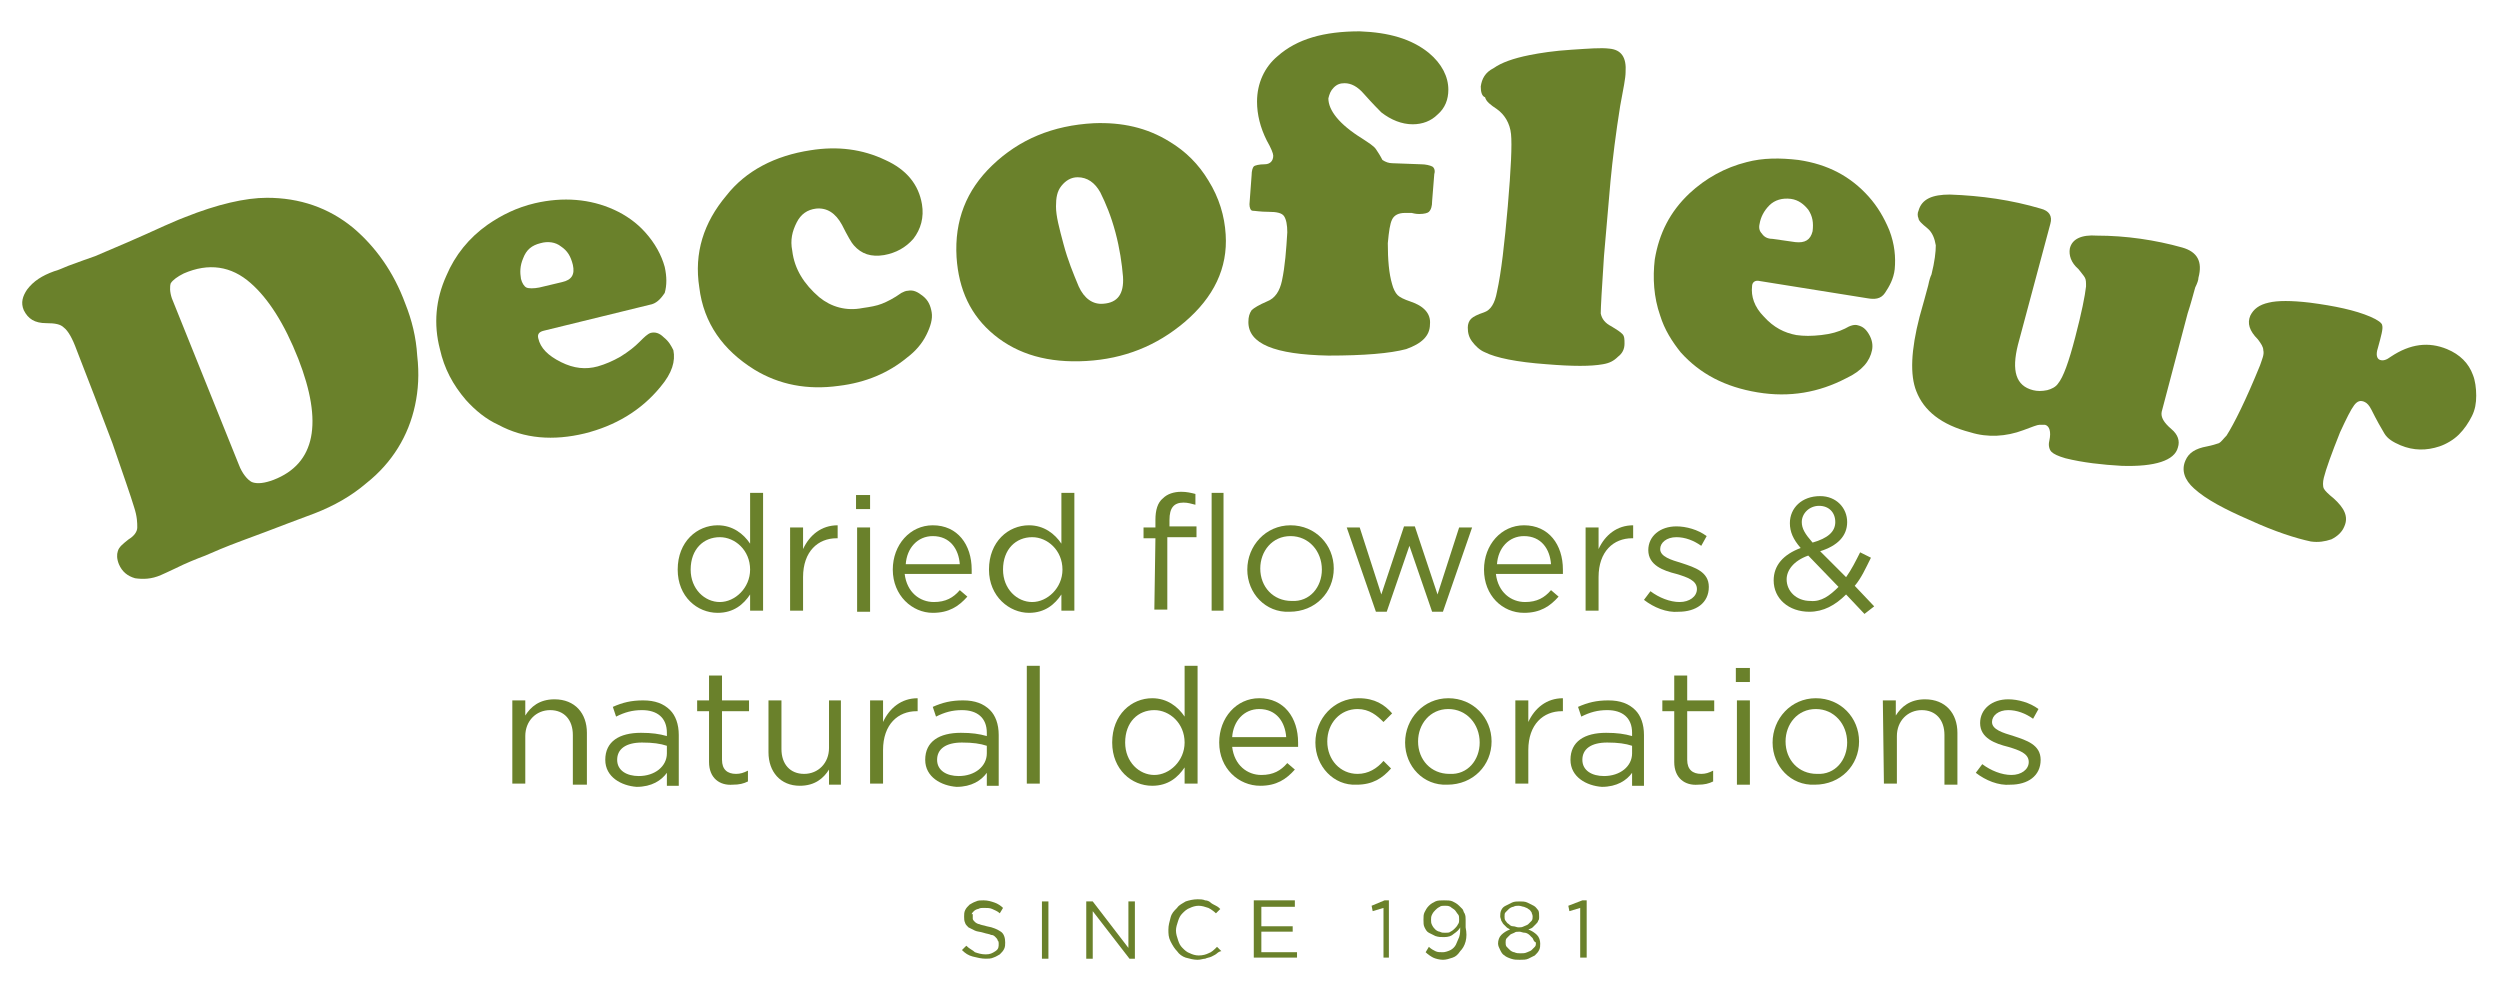 <svg enable-background="new 0 0 231.3 91" viewBox="0 0 231.3 91" xmlns="http://www.w3.org/2000/svg"><g fill="#6a812b"><path d="m20.4 50.8-1.4.6c-.8.3-1.8.7-2.8 1.2-.6.3-1.1.5-1.3.6-.9.4-1.7.4-2.4.3-.7-.2-1.2-.6-1.5-1.3-.2-.5-.2-.9-.1-1.2.1-.4.5-.7 1-1.1.5-.3.8-.7.8-1.1s0-1-.3-1.9c-.3-1-1-3-2-5.9-1.1-2.9-2.2-5.8-3.3-8.6-.4-1.1-.8-1.8-1.2-2.1-.3-.3-.8-.4-1.6-.4-1.1 0-1.7-.4-2.1-1.2-.3-.7-.1-1.3.3-1.9.6-.8 1.4-1.3 2.5-1.7.4-.1.8-.3 1.3-.5 1.1-.4 1.9-.7 2.5-.9 1.9-.8 4-1.7 6.4-2.8.5-.2 1.1-.5 1.9-.8 3-1.2 5.6-1.8 7.6-1.8 3 0 5.7.9 8 2.8 2 1.7 3.7 4 4.8 7 .6 1.5 1 3.1 1.1 4.8.2 1.7.1 3.2-.2 4.6-.6 2.8-2.1 5.3-4.5 7.2-1.4 1.2-3 2.1-4.8 2.8l-2.4.9-2.1.8c-1.6.6-3 1.1-4.2 1.6zm-4.5-23.2 6.2 15.4c.3.8.8 1.4 1.2 1.6.5.2 1.2.1 2-.2 3.9-1.5 4.6-5.3 2.3-11.2-1.3-3.3-2.8-5.6-4.4-7-1.8-1.6-3.9-1.9-6.2-.9-.6.3-1 .6-1.2.9-.1.3-.1.8.1 1.4z"/><path d="m60.1 28.2-9.8 2.4c-.4.1-.6.3-.5.7.2.9.9 1.6 2.1 2.2s2.3.7 3.4.4c.7-.2 1.4-.5 2.1-.9.8-.5 1.3-.9 1.8-1.4.4-.4.7-.7 1-.8.4-.1.8 0 1.2.4.5.4.7.8.9 1.2.2 1-.1 2.1-1.2 3.4-1.8 2.2-4.2 3.6-7 4.3-2.9.7-5.6.5-8-.8-1.1-.5-2.1-1.3-3-2.3-1.2-1.4-2-2.9-2.4-4.7-.6-2.3-.4-4.6.6-6.8.8-1.9 2.1-3.5 3.8-4.7 1.3-.9 2.7-1.6 4.4-2 2.6-.6 5.1-.4 7.3.6 1.1.5 2.1 1.2 2.9 2.1.9 1 1.5 2.1 1.8 3.2.2.9.2 1.7 0 2.4-.4.6-.8 1-1.4 1.1zm-10.2-1.6 2.1-.5c.9-.2 1.2-.7 1-1.6-.2-.8-.5-1.3-1.1-1.7-.5-.4-1.2-.5-1.9-.3-.8.2-1.3.6-1.6 1.4-.3.7-.3 1.3-.2 1.9.1.4.3.7.5.8s.7.1 1.2 0z"/><path d="m75 13.9c2.5-.4 4.8-.1 6.9.9 2 .9 3.1 2.3 3.4 4.1.2 1.2-.1 2.3-.8 3.2-.7.8-1.6 1.3-2.7 1.5-1.2.2-2.1-.1-2.8-.9-.2-.2-.6-.9-1.1-1.9-.6-1.1-1.4-1.6-2.4-1.5-.8.1-1.4.5-1.8 1.3s-.6 1.6-.4 2.6c.2 1.7 1.1 3.1 2.5 4.3 1.1.9 2.5 1.3 4 1 .7-.1 1.3-.2 1.8-.4s1.1-.5 1.8-1c.2-.1.4-.2.6-.2.5-.1.9.1 1.4.5s.7.9.8 1.5-.1 1.3-.5 2.1-1 1.5-1.8 2.1c-1.7 1.4-3.8 2.3-6.3 2.6-2.9.4-5.5-.1-7.8-1.5-2.9-1.8-4.7-4.3-5.1-7.6-.5-3.2.4-6 2.5-8.5 1.8-2.3 4.5-3.7 7.8-4.2z"/><path d="m101.2 11.4c2.6-.1 4.9.4 7 1.7 1.5.9 2.7 2.1 3.6 3.6 1 1.6 1.5 3.3 1.6 5 .2 3.1-1.1 5.8-3.8 8.1-2.6 2.2-5.6 3.4-9.1 3.6s-6.3-.6-8.5-2.4-3.3-4.2-3.5-7.2c-.2-3.4.9-6.2 3.3-8.5 2.5-2.4 5.6-3.7 9.4-3.9zm-1.5 5c-.6 0-1.1.3-1.5.8s-.5 1.1-.5 1.9c0 .9.3 2 .7 3.5s.9 2.7 1.4 3.9c.5 1.1 1.3 1.7 2.3 1.6 1.3-.1 1.9-.9 1.8-2.5-.1-1.2-.3-2.6-.7-4.1s-.9-2.7-1.4-3.7c-.5-.9-1.2-1.4-2.1-1.4z"/><path d="m128.8 15.1 2.7.1c.4 0 .8.1 1 .2s.3.4.2.7l-.2 2.5c0 .5-.1.8-.3 1-.1.1-.4.2-.9.2-.1 0-.3 0-.7-.1-.3 0-.5 0-.6 0-.6 0-1 .2-1.2.6s-.3 1.1-.4 2.2c0 1.5.1 2.8.4 3.8.1.4.3.8.5 1s.6.4 1.2.6c1.2.4 1.9 1.1 1.8 2.1 0 1.1-.8 1.8-2.2 2.3-1.5.4-3.9.6-7.2.6-5-.1-7.4-1.1-7.4-3.1 0-.5.1-.8.3-1.1.2-.2.7-.5 1.4-.8.8-.3 1.2-1 1.4-1.9.3-1.4.4-2.9.5-4.5 0-.7-.1-1.2-.3-1.5s-.7-.4-1.4-.4c-.8 0-1.3-.1-1.5-.1s-.3-.3-.3-.6l.2-2.7c0-.4.1-.7.2-.8s.5-.2 1-.2.8-.3.8-.8c0-.2-.2-.7-.6-1.4-.6-1.2-.9-2.4-.9-3.6 0-1.7.7-3.2 1.9-4.2 1.8-1.6 4.3-2.3 7.6-2.3 2.7.1 4.8.7 6.4 2 1.2 1 1.8 2.2 1.8 3.4 0 .9-.3 1.7-1 2.3-.6.6-1.4.9-2.3.9-1 0-2-.4-2.9-1.1-.2-.2-.8-.8-1.6-1.7-.6-.7-1.2-1-1.8-1-.4 0-.7.1-1 .4s-.4.6-.5 1c0 1.1 1 2.4 3.1 3.7.6.4 1.1.7 1.3 1s.4.6.6 1c.3.2.6.3.9.3z"/><path d="m149 16.8-.6 6.9c-.2 3-.3 4.8-.3 5.3.1.5.4.9 1 1.2.5.3.8.5 1 .7s.2.5.2.9c0 .5-.2.9-.6 1.2-.4.4-.8.6-1.4.7-1.1.2-2.8.2-5.2 0-2.8-.2-4.7-.6-5.7-1.1-.5-.2-.9-.6-1.2-1s-.4-.8-.4-1.3c0-.3.1-.6.3-.8s.6-.4 1.2-.6 1-.8 1.2-1.9c.4-1.8.7-4.5 1-7.9.3-3.5.4-5.7.3-6.7s-.6-1.8-1.3-2.3c-.6-.4-1-.7-1.1-1.1-.3-.1-.4-.5-.4-1 .1-.7.4-1.3 1.2-1.7.7-.5 1.8-.9 3.3-1.2 1-.2 2.3-.4 3.9-.5s2.7-.2 3.5-.1c1.1.1 1.6.8 1.5 2.2 0 .5-.2 1.5-.5 3.1-.4 2.5-.7 4.9-.9 7z"/><path d="m172.8 27.6-10-1.6c-.4-.1-.7.1-.7.5-.1.9.2 1.9 1.1 2.8.9 1 1.9 1.5 3 1.7.7.1 1.4.1 2.3 0s1.6-.3 2.2-.6c.5-.3.9-.4 1.2-.3.4.1.7.3 1 .8s.4 1 .3 1.5c-.2 1-.9 1.9-2.4 2.6-2.5 1.3-5.2 1.8-8.2 1.3s-5.3-1.7-7.1-3.7c-.8-1-1.5-2.1-1.9-3.4-.6-1.7-.7-3.5-.5-5.2.4-2.4 1.4-4.4 3.2-6.1 1.5-1.4 3.3-2.4 5.3-2.9 1.5-.4 3.1-.4 4.8-.2 2.7.4 4.8 1.5 6.5 3.4.8.9 1.4 1.9 1.9 3.1.5 1.3.6 2.5.5 3.6-.1.9-.5 1.6-.9 2.2s-1 .6-1.6.5zm-8.8-5.5 2.1.3c.9.1 1.4-.2 1.6-1 .1-.8 0-1.4-.4-2-.4-.5-.9-.9-1.6-1-.8-.1-1.5.1-2 .6s-.8 1.1-.9 1.7c-.1.4 0 .7.2.9.2.3.5.5 1 .5z"/><path d="m189.7 20.7-3 11.2c-.6 2.4-.2 3.8 1.4 4.2.4.1.8.1 1.3 0 .4-.1.8-.3 1-.6.5-.6 1-2 1.6-4.3s.9-3.8 1-4.7c0-.4 0-.6-.1-.8s-.3-.4-.6-.8c-.7-.6-.9-1.3-.8-1.9.2-.9 1.1-1.3 2.5-1.2 2.7 0 5.4.4 7.9 1.1 1.4.4 1.9 1.3 1.5 2.8 0 .2-.1.5-.3.9-.2.7-.4 1.5-.7 2.4l-2.4 9.1c-.1.5.2 1 .9 1.6.6.5.8 1.1.6 1.7-.3 1.2-2.1 1.8-5.2 1.7-1.8-.1-3.6-.3-5.2-.7-.7-.2-1.1-.4-1.3-.6s-.3-.6-.2-1c.2-.9 0-1.4-.4-1.5-.2 0-.3 0-.5 0s-.7.2-1.5.5c-1.6.6-3.3.7-4.9.2-2.7-.7-4.3-2-5-3.8-.6-1.5-.5-3.8.3-6.9.3-1.1.6-2.1.8-2.9.1-.5.2-.8.3-1 .3-1.2.4-2.1.4-2.7-.1-.6-.3-1.2-.8-1.6s-.8-.7-.8-.9c-.1-.2-.1-.5 0-.7.3-1.1 1.3-1.5 2.9-1.5 2.9.1 5.7.5 8.4 1.3.8.2 1.1.7.9 1.4z"/><path d="m219.3 29.3c.7.3 1.1.6 1.1.8.1.3-.1 1-.4 2.1-.2.6-.1 1 .2 1.1s.6 0 1-.3c1.8-1.2 3.5-1.4 5.2-.7 1.2.5 2 1.3 2.4 2.4.2.5.3 1.2.3 1.9s-.1 1.3-.4 1.9-.7 1.2-1.2 1.7-1.2.9-1.8 1.1c-1.2.4-2.4.4-3.6-.1-.7-.3-1.2-.6-1.5-1.1s-.7-1.2-1.2-2.2c-.2-.4-.4-.6-.6-.7-.4-.2-.7-.1-1 .3s-.7 1.2-1.3 2.5c-.8 2-1.3 3.4-1.5 4.2-.1.4-.1.8 0 1s.4.5.9.9c1 .9 1.4 1.7 1 2.6-.2.5-.6.9-1.2 1.2-.6.2-1.2.3-1.9.2-1.4-.3-3.3-.9-5.7-2-2.3-1-4-1.9-5.1-2.9-.9-.8-1.2-1.7-.8-2.6.3-.7.9-1.1 2-1.3.5-.1.8-.2 1.1-.3.2-.1.4-.4.7-.7.7-1.1 1.8-3.3 3.1-6.5.2-.6.4-1 .3-1.4 0-.3-.2-.6-.5-1-.8-.8-1-1.5-.7-2.2.3-.6.8-1 1.7-1.2.8-.2 2.1-.2 3.8 0 2.3.3 4.2.7 5.6 1.3z"/><path d="m62.7 52.7c0-2.6 1.8-4.1 3.7-4.1 1.4 0 2.4.8 3 1.7v-4.7h1.2v10.9h-1.2v-1.5c-.6.9-1.5 1.7-3 1.7-1.9 0-3.7-1.5-3.7-4zm6.7 0c0-1.8-1.4-3-2.8-3-1.5 0-2.7 1.1-2.7 3 0 1.8 1.3 3 2.7 3s2.8-1.3 2.8-3z"/><path d="m73.1 48.8h1.2v2c.6-1.3 1.7-2.2 3.2-2.2v1.2h-.1c-1.7 0-3.1 1.2-3.1 3.6v3.1h-1.2z"/><path d="m79.2 45.8h1.3v1.3h-1.3zm.1 3h1.2v7.8h-1.2z"/><path d="m82.6 52.7c0-2.3 1.6-4.1 3.7-4.1 2.3 0 3.6 1.8 3.6 4.1v.4h-6.2c.2 1.7 1.4 2.6 2.7 2.6 1.1 0 1.8-.4 2.4-1.1l.7.6c-.8.9-1.7 1.5-3.2 1.5-1.9 0-3.7-1.6-3.7-4zm6.2-.5c-.1-1.4-.9-2.6-2.5-2.6-1.4 0-2.4 1.1-2.5 2.6z"/><path d="m91.5 52.7c0-2.6 1.8-4.1 3.7-4.1 1.4 0 2.4.8 3 1.7v-4.7h1.2v10.9h-1.2v-1.5c-.6.9-1.5 1.7-3 1.7-1.8 0-3.7-1.5-3.7-4zm6.8 0c0-1.8-1.4-3-2.8-3-1.5 0-2.7 1.1-2.7 3 0 1.8 1.3 3 2.7 3s2.8-1.3 2.8-3z"/><path d="m106.9 49.8h-1.1v-1h1.1v-.7c0-.9.2-1.6.7-2 .4-.4 1-.6 1.7-.6.5 0 .9.1 1.3.2v1c-.4-.1-.7-.2-1.1-.2-.9 0-1.3.5-1.3 1.6v.6h2.5v1h-2.7v6.7h-1.2zm5.2-4.2h1.1v10.9h-1.1z"/><path d="m115.4 52.7c0-2.2 1.7-4.1 4-4.1s4 1.8 4 4c0 2.2-1.7 4-4.1 4-2.2.1-3.9-1.7-3.9-3.9zm6.9 0c0-1.7-1.2-3.1-2.9-3.1s-2.8 1.4-2.8 3c0 1.7 1.2 3 2.9 3 1.7.1 2.8-1.3 2.8-2.9z"/><path d="m124.6 48.8h1.2l2 6.2 2.1-6.3h1l2.1 6.3 2-6.2h1.2l-2.7 7.8h-1l-2.1-6.1-2.1 6.1h-1z"/><path d="m137.3 52.7c0-2.3 1.6-4.1 3.7-4.1 2.3 0 3.6 1.8 3.6 4.1v.4h-6.2c.2 1.7 1.4 2.6 2.7 2.6 1.1 0 1.8-.4 2.4-1.1l.7.6c-.8.9-1.7 1.5-3.2 1.5-2 0-3.7-1.6-3.7-4zm6.2-.5c-.1-1.4-.9-2.6-2.5-2.6-1.4 0-2.4 1.1-2.5 2.6z"/><path d="m146.7 48.8h1.2v2c.6-1.3 1.7-2.2 3.2-2.2v1.2h-.1c-1.7 0-3.1 1.2-3.1 3.6v3.1h-1.2z"/><path d="m152.1 55.5.6-.8c.8.6 1.8 1 2.7 1s1.6-.5 1.6-1.2c0-.8-.9-1.1-1.9-1.4-1.2-.3-2.6-.8-2.6-2.2 0-1.3 1.1-2.2 2.6-2.2.9 0 2 .3 2.8.9l-.5.9c-.7-.5-1.5-.8-2.3-.8-.9 0-1.5.5-1.5 1.1 0 .7 1 1 2 1.3 1.2.4 2.5.8 2.5 2.2 0 1.5-1.2 2.3-2.8 2.3-1.1.1-2.3-.4-3.2-1.1z"/><path d="m170.8 55c-1 1-2.1 1.6-3.4 1.6-1.9 0-3.3-1.2-3.3-2.9 0-1.4.9-2.4 2.5-3-.7-.8-1-1.5-1-2.3 0-1.4 1.1-2.5 2.8-2.5 1.5 0 2.5 1.1 2.5 2.4 0 1.3-.9 2.2-2.5 2.7l2.4 2.4c.5-.7.9-1.5 1.3-2.3l1 .5c-.5 1-.9 1.9-1.5 2.6l1.8 1.9-.9.7zm-.7-.7-2.8-2.9c-1.4.5-2 1.4-2 2.2 0 1.1.9 2 2.2 2 1 .1 1.8-.5 2.6-1.3zm-.3-6c0-.9-.6-1.5-1.5-1.5s-1.6.7-1.6 1.5c0 .6.3 1.1 1 1.9 1.4-.4 2.1-1 2.1-1.9z"/><path d="m47.4 64.8h1.2v1.4c.5-.8 1.3-1.5 2.7-1.5 1.9 0 3 1.3 3 3.1v4.8h-1.3v-4.6c0-1.4-.8-2.3-2.1-2.3s-2.3 1-2.3 2.4v4.4h-1.2z"/><path d="m56 70.3c0-1.7 1.3-2.5 3.3-2.5 1 0 1.7.1 2.4.3v-.3c0-1.4-.9-2.1-2.3-2.1-.9 0-1.6.2-2.4.6l-.3-.9c.9-.4 1.7-.6 2.8-.6s1.9.3 2.5.9c.5.5.8 1.3.8 2.3v4.7h-1.1v-1.2c-.5.7-1.4 1.3-2.8 1.3-1.4-.1-2.9-.9-2.9-2.5zm5.7-.6v-.7c-.6-.2-1.3-.3-2.3-.3-1.5 0-2.3.6-2.3 1.6 0 1 .9 1.5 2 1.5 1.5 0 2.6-.9 2.6-2.1z"/><path d="m65.6 70.5v-4.7h-1.1v-1h1.1v-2.3h1.2v2.3h2.5v1h-2.5v4.5c0 .9.5 1.3 1.3 1.3.4 0 .7-.1 1.1-.3v1c-.4.2-.8.3-1.4.3-1.2.1-2.2-.6-2.2-2.1z"/><path d="m71.1 69.6v-4.8h1.2v4.5c0 1.4.8 2.3 2.1 2.3s2.3-1 2.3-2.4v-4.4h1.1v7.8h-1.1v-1.4c-.5.8-1.3 1.5-2.7 1.5-1.8 0-2.9-1.3-2.9-3.1z"/><path d="m80.5 64.8h1.2v2c.6-1.3 1.7-2.2 3.2-2.2v1.2h-.1c-1.7 0-3.1 1.2-3.1 3.6v3.1h-1.2z"/><path d="m85.6 70.3c0-1.7 1.3-2.5 3.3-2.5 1 0 1.7.1 2.4.3v-.3c0-1.4-.9-2.1-2.3-2.1-.9 0-1.6.2-2.4.6l-.3-.9c.9-.4 1.7-.6 2.8-.6s1.9.3 2.5.9c.5.5.8 1.3.8 2.3v4.7h-1.1v-1.2c-.5.7-1.4 1.3-2.8 1.3-1.4-.1-2.9-.9-2.9-2.5zm5.7-.6v-.7c-.6-.2-1.3-.3-2.3-.3-1.5 0-2.3.6-2.3 1.6 0 1 .9 1.5 2 1.5 1.5 0 2.6-.9 2.6-2.1z"/><path d="m95 61.6h1.2v10.9h-1.2z"/><path d="m102.9 68.7c0-2.6 1.8-4.1 3.7-4.1 1.4 0 2.4.8 3 1.7v-4.7h1.2v10.9h-1.2v-1.5c-.6.9-1.5 1.7-3 1.7-1.9 0-3.7-1.5-3.7-4zm6.7 0c0-1.8-1.4-3-2.8-3-1.5 0-2.7 1.1-2.7 3 0 1.8 1.3 3 2.7 3s2.8-1.3 2.8-3z"/><path d="m112.8 68.7c0-2.3 1.6-4.1 3.7-4.1 2.3 0 3.6 1.8 3.6 4.1v.4h-6.1c.2 1.7 1.4 2.6 2.7 2.6 1.1 0 1.8-.4 2.4-1.1l.7.6c-.8.9-1.7 1.5-3.2 1.5-2 0-3.8-1.6-3.8-4zm6.2-.5c-.1-1.4-.9-2.6-2.5-2.6-1.4 0-2.4 1.1-2.5 2.6z"/><path d="m121.7 68.7c0-2.2 1.7-4.1 4-4.1 1.5 0 2.4.6 3.1 1.4l-.8.8c-.6-.6-1.3-1.2-2.4-1.2-1.6 0-2.8 1.3-2.8 3 0 1.7 1.2 3 2.8 3 1 0 1.8-.5 2.4-1.2l.7.7c-.8.9-1.7 1.5-3.2 1.5-2.1.1-3.8-1.7-3.8-3.9z"/><path d="m130 68.7c0-2.2 1.7-4.1 4-4.1s4 1.8 4 4c0 2.2-1.7 4-4.1 4-2.2.1-3.9-1.7-3.9-3.9zm6.9 0c0-1.7-1.2-3.1-2.9-3.1s-2.8 1.4-2.8 3c0 1.7 1.2 3 2.9 3 1.7.1 2.8-1.3 2.8-2.9z"/><path d="m140.2 64.8h1.2v2c.6-1.3 1.7-2.2 3.2-2.2v1.2h-.1c-1.7 0-3.1 1.2-3.1 3.6v3.1h-1.2z"/><path d="m145.3 70.3c0-1.7 1.3-2.5 3.3-2.5 1 0 1.7.1 2.4.3v-.3c0-1.4-.9-2.1-2.3-2.1-.9 0-1.6.2-2.4.6l-.3-.9c.9-.4 1.7-.6 2.8-.6s1.9.3 2.5.9c.5.5.8 1.3.8 2.3v4.7h-1.1v-1.2c-.5.7-1.4 1.3-2.8 1.3-1.4-.1-2.9-.9-2.9-2.5zm5.7-.6v-.7c-.6-.2-1.3-.3-2.3-.3-1.5 0-2.3.6-2.3 1.6 0 1 .9 1.5 2 1.5 1.5 0 2.6-.9 2.6-2.1z"/><path d="m154.9 70.5v-4.7h-1.1v-1h1.1v-2.3h1.2v2.3h2.5v1h-2.5v4.5c0 .9.5 1.3 1.3 1.3.4 0 .7-.1 1.1-.3v1c-.4.2-.8.3-1.4.3-1.2.1-2.2-.6-2.2-2.1z"/><path d="m160.6 61.8h1.3v1.3h-1.3zm.1 3h1.2v7.8h-1.2z"/><path d="m164 68.7c0-2.2 1.7-4.1 4-4.1s4 1.8 4 4c0 2.2-1.7 4-4.1 4-2.2.1-3.9-1.7-3.9-3.9zm6.9 0c0-1.7-1.2-3.1-2.9-3.1s-2.8 1.4-2.8 3c0 1.7 1.2 3 2.9 3 1.7.1 2.8-1.3 2.8-2.9z"/><path d="m174.2 64.8h1.2v1.4c.5-.8 1.3-1.5 2.7-1.5 1.9 0 3 1.3 3 3.1v4.8h-1.2v-4.6c0-1.4-.8-2.3-2.1-2.3s-2.3 1-2.3 2.4v4.4h-1.2z"/><path d="m182.8 71.5.6-.8c.8.6 1.8 1 2.7 1s1.6-.5 1.6-1.2c0-.8-.9-1.1-1.9-1.4-1.2-.3-2.6-.8-2.6-2.2 0-1.3 1.1-2.2 2.6-2.2.9 0 2 .3 2.8.9l-.5.9c-.7-.5-1.5-.8-2.3-.8-.9 0-1.5.5-1.5 1.1 0 .7 1 1 2 1.3 1.2.4 2.5.8 2.5 2.2 0 1.5-1.2 2.3-2.8 2.3-1.1.1-2.3-.4-3.2-1.1z"/><path d="m90 85c0 .1.1.2.2.3s.3.2.4.2c.2.1.4.1.7.2.6.1 1 .3 1.3.5s.4.6.4 1c0 .2 0 .4-.1.6s-.2.3-.4.5c-.2.1-.3.2-.6.3-.2.1-.5.1-.7.1-.4 0-.8-.1-1.2-.2s-.7-.3-1-.6l.4-.4c.3.3.6.4.8.6.3.1.6.2 1 .2s.6-.1.9-.3.3-.4.3-.7c0-.1 0-.2-.1-.3 0-.1-.1-.2-.2-.3s-.2-.2-.4-.2c-.2-.1-.4-.1-.7-.2s-.6-.1-.8-.2-.4-.2-.6-.3c-.1-.1-.3-.3-.3-.4-.1-.2-.1-.4-.1-.6s0-.4.1-.6.2-.3.4-.5c.2-.1.3-.2.6-.3.2-.1.4-.1.7-.1.4 0 .7.1 1 .2s.6.3.8.5l-.3.5c-.2-.2-.5-.3-.7-.4s-.5-.1-.8-.1c-.2 0-.3 0-.5.1-.1 0-.3.1-.4.2s-.2.2-.2.3c.1-.1.1 0 .1.1z"/><path d="m97 83.4v5.3h-.6v-5.3z"/><path d="m104.4 83.4h.6v5.3h-.5l-3.4-4.4v4.4h-.6v-5.3h.6l3.3 4.3z"/><path d="m112.6 88.2c-.1.1-.3.2-.5.3s-.4.1-.6.2c-.2 0-.4.1-.7.1-.4 0-.7-.1-1.1-.2-.3-.1-.6-.3-.8-.6-.2-.2-.4-.5-.6-.9s-.2-.7-.2-1.1.1-.7.2-1.1.3-.6.6-.9c.2-.3.5-.4.8-.6.3-.1.7-.2 1.1-.2.2 0 .5 0 .7.1.2 0 .4.1.5.2s.3.2.5.3.3.2.4.3l-.4.4c-.2-.2-.5-.4-.7-.5-.3-.1-.6-.2-.9-.2s-.6.1-.8.2c-.3.1-.5.3-.7.5s-.3.4-.4.7-.2.6-.2.9.1.6.2.9.2.5.4.7.4.4.7.5c.2.1.5.2.8.2.4 0 .7-.1.9-.2.3-.1.5-.3.8-.6l.4.4c-.1 0-.3.1-.4.2z"/><path d="m119.9 83.9h-3.2v1.8h2.9v.5h-2.9v1.9h3.3v.5h-4v-5.3h3.8v.6z"/><path d="m128.1 83.3h.4v5.3h-.5v-4.6l-1 .3-.1-.5z"/><path d="m135.6 87.1c-.1.4-.3.7-.5.9-.2.3-.4.5-.7.6s-.6.2-.9.2-.7-.1-.9-.2-.5-.3-.7-.5l.3-.5c.2.2.4.3.6.4s.4.1.7.1c.2 0 .5-.1.7-.2s.4-.3.5-.5.2-.5.3-.7c.1-.3.1-.6.1-.9-.1.2-.3.4-.6.6-.2.2-.5.3-.9.3-.3 0-.5 0-.8-.1-.2-.1-.4-.2-.6-.3s-.3-.3-.4-.5-.1-.4-.1-.7 0-.5.1-.7.2-.4.4-.6.4-.3.6-.4.5-.1.8-.1.6 0 .8.1.4.2.6.4c.1.1.2.2.3.3s.1.3.2.4c.1.2.1.4.1.6s0 .4 0 .7c.1.5.1.9 0 1.3zm-.7-2.5c-.1-.1-.2-.3-.3-.4s-.3-.2-.4-.3c-.2-.1-.3-.1-.5-.1s-.4 0-.5.1c-.2.1-.3.2-.4.3s-.2.2-.3.4-.1.3-.1.5 0 .3.1.5.2.3.3.4.3.2.4.2c.2.1.3.1.5.1s.4 0 .5-.1c.2-.1.3-.2.4-.3s.2-.2.3-.4c.1-.1.1-.3.1-.4 0-.2 0-.4-.1-.5z"/><path d="m142.4 87.9c-.1.2-.2.3-.4.5-.2.1-.4.2-.6.3s-.5.1-.8.1-.5 0-.8-.1-.5-.2-.6-.3c-.2-.1-.3-.3-.4-.5s-.2-.4-.2-.6c0-.3.1-.6.3-.8s.5-.4.8-.5c-.1-.1-.2-.1-.3-.2s-.2-.2-.3-.3-.1-.2-.2-.3c0-.1-.1-.3-.1-.4 0-.2 0-.4.1-.6s.2-.3.4-.4l.6-.3c.2-.1.5-.1.7-.1s.5 0 .7.1l.6.3c.2.1.3.3.4.4s.1.4.1.6 0 .3-.1.4c0 .1-.1.2-.2.3s-.2.2-.3.3-.2.1-.4.2c.3.1.6.3.8.5s.3.5.3.8c0 .2 0 .4-.1.6zm-.6-1.1c-.1-.1-.2-.2-.3-.3s-.3-.2-.4-.2c-.2 0-.4-.1-.5-.1-.2 0-.4 0-.5.1-.2.1-.3.1-.4.2s-.2.2-.3.3-.1.3-.1.4 0 .3.1.4.2.2.3.3.3.2.4.2c.2.1.4.1.6.1s.4 0 .6-.1.3-.1.4-.2.2-.2.3-.3.1-.2.1-.4c-.2-.1-.2-.2-.3-.4zm-.1-2.4c-.1-.1-.1-.2-.3-.3-.1-.1-.2-.1-.4-.2-.1 0-.3-.1-.5-.1s-.3 0-.5.1c-.1 0-.3.1-.4.2s-.2.2-.3.3-.1.2-.1.4c0 .1 0 .3.1.4s.1.2.3.3c.1.1.2.2.4.2s.3.1.5.1.3 0 .5-.1.3-.1.4-.2.2-.2.3-.3.1-.3.1-.4c0-.2-.1-.3-.1-.4z"/><path d="m146.4 83.3h.4v5.3h-.6v-4.6l-1 .3-.1-.5z"/></g></svg>